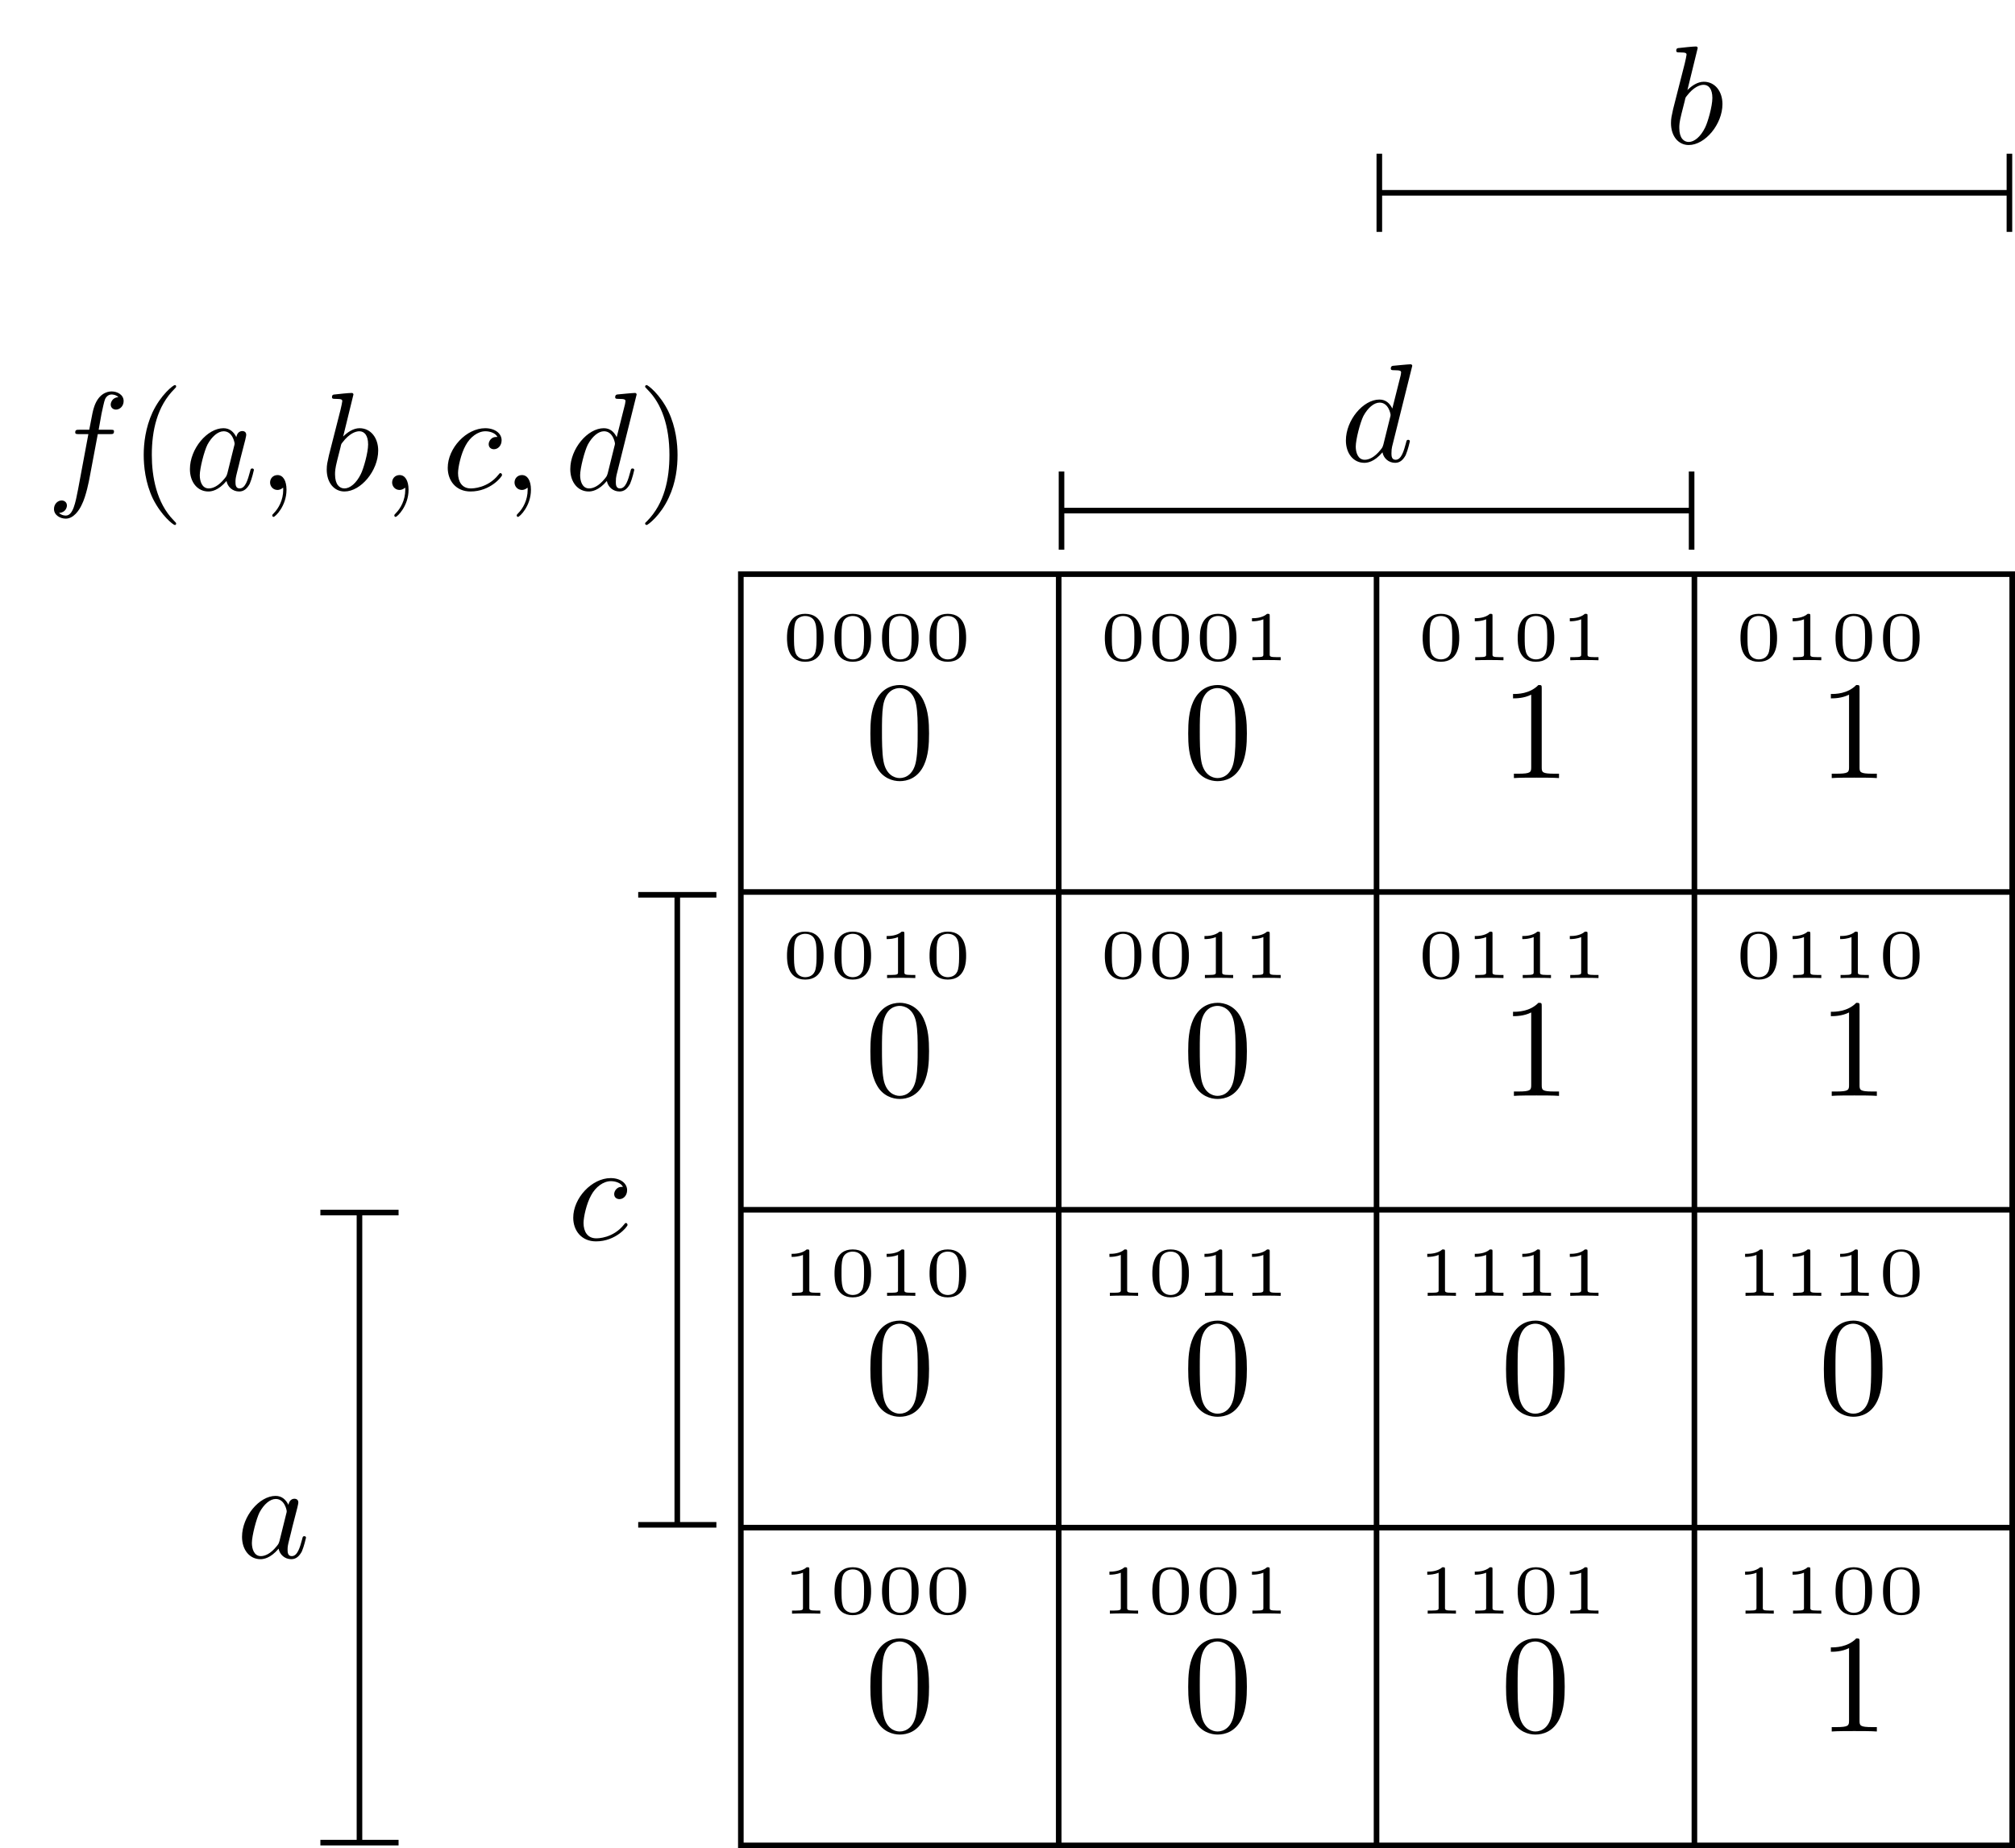 <?xml version="1.0" encoding="UTF-8"?>
<svg xmlns="http://www.w3.org/2000/svg" xmlns:xlink="http://www.w3.org/1999/xlink" width="143.769pt" height="131.879pt" viewBox="0 0 143.769 131.879" version="1.1">
<defs>
<g>
<symbol overflow="visible" id="glyph0-0">
<path style="stroke:none;" d=""/>
</symbol>
<symbol overflow="visible" id="glyph0-1">
<path style="stroke:none;" d="M 3.656 -3.984 L 4.516 -3.984 C 4.719 -3.984 4.812 -3.984 4.812 -4.188 C 4.812 -4.297 4.719 -4.297 4.547 -4.297 L 3.719 -4.297 L 3.922 -5.438 C 3.969 -5.641 4.109 -6.344 4.172 -6.469 C 4.25 -6.656 4.422 -6.812 4.641 -6.812 C 4.672 -6.812 4.938 -6.812 5.125 -6.625 C 4.688 -6.594 4.578 -6.234 4.578 -6.094 C 4.578 -5.859 4.766 -5.734 4.953 -5.734 C 5.219 -5.734 5.5 -5.969 5.5 -6.344 C 5.5 -6.797 5.047 -7.031 4.641 -7.031 C 4.297 -7.031 3.672 -6.844 3.375 -5.859 C 3.312 -5.656 3.281 -5.547 3.047 -4.297 L 2.359 -4.297 C 2.156 -4.297 2.047 -4.297 2.047 -4.109 C 2.047 -3.984 2.141 -3.984 2.328 -3.984 L 2.984 -3.984 L 2.25 -0.047 C 2.062 0.922 1.891 1.828 1.375 1.828 C 1.328 1.828 1.094 1.828 0.891 1.641 C 1.359 1.609 1.453 1.25 1.453 1.109 C 1.453 0.875 1.266 0.75 1.078 0.75 C 0.812 0.75 0.531 0.984 0.531 1.359 C 0.531 1.797 0.969 2.047 1.375 2.047 C 1.922 2.047 2.328 1.453 2.5 1.078 C 2.828 0.453 3.047 -0.75 3.062 -0.828 Z M 3.656 -3.984 "/>
</symbol>
<symbol overflow="visible" id="glyph0-2">
<path style="stroke:none;" d="M 3.719 -3.766 C 3.531 -4.141 3.25 -4.406 2.797 -4.406 C 1.641 -4.406 0.406 -2.938 0.406 -1.484 C 0.406 -0.547 0.953 0.109 1.719 0.109 C 1.922 0.109 2.422 0.062 3.016 -0.641 C 3.094 -0.219 3.453 0.109 3.922 0.109 C 4.281 0.109 4.5 -0.125 4.672 -0.438 C 4.828 -0.797 4.969 -1.406 4.969 -1.422 C 4.969 -1.531 4.875 -1.531 4.844 -1.531 C 4.75 -1.531 4.734 -1.484 4.703 -1.344 C 4.531 -0.703 4.359 -0.109 3.953 -0.109 C 3.672 -0.109 3.656 -0.375 3.656 -0.562 C 3.656 -0.781 3.672 -0.875 3.781 -1.312 C 3.891 -1.719 3.906 -1.828 4 -2.203 L 4.359 -3.594 C 4.422 -3.875 4.422 -3.891 4.422 -3.938 C 4.422 -4.109 4.312 -4.203 4.141 -4.203 C 3.891 -4.203 3.75 -3.984 3.719 -3.766 Z M 3.078 -1.188 C 3.016 -1 3.016 -0.984 2.875 -0.812 C 2.438 -0.266 2.031 -0.109 1.75 -0.109 C 1.25 -0.109 1.109 -0.656 1.109 -1.047 C 1.109 -1.547 1.422 -2.766 1.656 -3.234 C 1.969 -3.812 2.406 -4.188 2.812 -4.188 C 3.453 -4.188 3.594 -3.375 3.594 -3.312 C 3.594 -3.25 3.578 -3.188 3.562 -3.141 Z M 3.078 -1.188 "/>
</symbol>
<symbol overflow="visible" id="glyph0-3">
<path style="stroke:none;" d="M 2.031 -0.016 C 2.031 -0.672 1.781 -1.062 1.391 -1.062 C 1.062 -1.062 0.859 -0.812 0.859 -0.531 C 0.859 -0.266 1.062 0 1.391 0 C 1.5 0 1.641 -0.047 1.734 -0.125 C 1.766 -0.156 1.781 -0.156 1.781 -0.156 C 1.797 -0.156 1.797 -0.156 1.797 -0.016 C 1.797 0.734 1.453 1.328 1.125 1.656 C 1.016 1.766 1.016 1.781 1.016 1.812 C 1.016 1.891 1.062 1.922 1.109 1.922 C 1.219 1.922 2.031 1.156 2.031 -0.016 Z M 2.031 -0.016 "/>
</symbol>
<symbol overflow="visible" id="glyph0-4">
<path style="stroke:none;" d="M 2.375 -6.812 C 2.375 -6.812 2.375 -6.922 2.25 -6.922 C 2.031 -6.922 1.297 -6.844 1.031 -6.812 C 0.953 -6.812 0.844 -6.797 0.844 -6.625 C 0.844 -6.5 0.938 -6.5 1.094 -6.5 C 1.562 -6.5 1.578 -6.438 1.578 -6.328 C 1.578 -6.266 1.5 -5.922 1.453 -5.719 L 0.625 -2.469 C 0.516 -1.969 0.469 -1.797 0.469 -1.453 C 0.469 -0.516 1 0.109 1.734 0.109 C 2.906 0.109 4.141 -1.375 4.141 -2.812 C 4.141 -3.719 3.609 -4.406 2.812 -4.406 C 2.359 -4.406 1.938 -4.109 1.641 -3.812 Z M 1.453 -3.047 C 1.5 -3.266 1.5 -3.281 1.594 -3.391 C 2.078 -4.031 2.531 -4.188 2.797 -4.188 C 3.156 -4.188 3.422 -3.891 3.422 -3.25 C 3.422 -2.656 3.094 -1.516 2.906 -1.141 C 2.578 -0.469 2.125 -0.109 1.734 -0.109 C 1.391 -0.109 1.062 -0.375 1.062 -1.109 C 1.062 -1.312 1.062 -1.5 1.219 -2.125 Z M 1.453 -3.047 "/>
</symbol>
<symbol overflow="visible" id="glyph0-5">
<path style="stroke:none;" d="M 3.953 -3.781 C 3.781 -3.781 3.656 -3.781 3.516 -3.656 C 3.344 -3.5 3.328 -3.328 3.328 -3.266 C 3.328 -3.016 3.516 -2.906 3.703 -2.906 C 3.984 -2.906 4.25 -3.156 4.25 -3.547 C 4.25 -4.031 3.781 -4.406 3.078 -4.406 C 1.734 -4.406 0.406 -2.984 0.406 -1.578 C 0.406 -0.672 0.984 0.109 2.031 0.109 C 3.453 0.109 4.281 -0.953 4.281 -1.062 C 4.281 -1.125 4.234 -1.203 4.172 -1.203 C 4.109 -1.203 4.094 -1.172 4.031 -1.094 C 3.25 -0.109 2.156 -0.109 2.047 -0.109 C 1.422 -0.109 1.141 -0.594 1.141 -1.203 C 1.141 -1.609 1.344 -2.578 1.688 -3.188 C 2 -3.766 2.547 -4.188 3.094 -4.188 C 3.422 -4.188 3.812 -4.062 3.953 -3.781 Z M 3.953 -3.781 "/>
</symbol>
<symbol overflow="visible" id="glyph0-6">
<path style="stroke:none;" d="M 5.141 -6.812 C 5.141 -6.812 5.141 -6.922 5.016 -6.922 C 4.859 -6.922 3.922 -6.828 3.75 -6.812 C 3.672 -6.797 3.609 -6.75 3.609 -6.625 C 3.609 -6.5 3.703 -6.5 3.844 -6.5 C 4.328 -6.5 4.344 -6.438 4.344 -6.328 L 4.312 -6.125 L 3.719 -3.766 C 3.531 -4.141 3.25 -4.406 2.797 -4.406 C 1.641 -4.406 0.406 -2.938 0.406 -1.484 C 0.406 -0.547 0.953 0.109 1.719 0.109 C 1.922 0.109 2.422 0.062 3.016 -0.641 C 3.094 -0.219 3.453 0.109 3.922 0.109 C 4.281 0.109 4.5 -0.125 4.672 -0.438 C 4.828 -0.797 4.969 -1.406 4.969 -1.422 C 4.969 -1.531 4.875 -1.531 4.844 -1.531 C 4.75 -1.531 4.734 -1.484 4.703 -1.344 C 4.531 -0.703 4.359 -0.109 3.953 -0.109 C 3.672 -0.109 3.656 -0.375 3.656 -0.562 C 3.656 -0.812 3.672 -0.875 3.703 -1.047 Z M 3.078 -1.188 C 3.016 -1 3.016 -0.984 2.875 -0.812 C 2.438 -0.266 2.031 -0.109 1.75 -0.109 C 1.25 -0.109 1.109 -0.656 1.109 -1.047 C 1.109 -1.547 1.422 -2.766 1.656 -3.234 C 1.969 -3.812 2.406 -4.188 2.812 -4.188 C 3.453 -4.188 3.594 -3.375 3.594 -3.312 C 3.594 -3.25 3.578 -3.188 3.562 -3.141 Z M 3.078 -1.188 "/>
</symbol>
<symbol overflow="visible" id="glyph1-0">
<path style="stroke:none;" d=""/>
</symbol>
<symbol overflow="visible" id="glyph1-1">
<path style="stroke:none;" d="M 3.297 2.391 C 3.297 2.359 3.297 2.344 3.125 2.172 C 1.891 0.922 1.562 -0.969 1.562 -2.5 C 1.562 -4.234 1.938 -5.969 3.172 -7.203 C 3.297 -7.328 3.297 -7.344 3.297 -7.375 C 3.297 -7.453 3.266 -7.484 3.203 -7.484 C 3.094 -7.484 2.203 -6.797 1.609 -5.531 C 1.109 -4.438 0.984 -3.328 0.984 -2.5 C 0.984 -1.719 1.094 -0.516 1.641 0.625 C 2.25 1.844 3.094 2.5 3.203 2.5 C 3.266 2.5 3.297 2.469 3.297 2.391 Z M 3.297 2.391 "/>
</symbol>
<symbol overflow="visible" id="glyph1-2">
<path style="stroke:none;" d="M 2.875 -2.5 C 2.875 -3.266 2.766 -4.469 2.219 -5.609 C 1.625 -6.828 0.766 -7.484 0.672 -7.484 C 0.609 -7.484 0.562 -7.438 0.562 -7.375 C 0.562 -7.344 0.562 -7.328 0.75 -7.141 C 1.734 -6.156 2.297 -4.578 2.297 -2.5 C 2.297 -0.781 1.938 0.969 0.703 2.219 C 0.562 2.344 0.562 2.359 0.562 2.391 C 0.562 2.453 0.609 2.5 0.672 2.5 C 0.766 2.5 1.672 1.812 2.25 0.547 C 2.766 -0.547 2.875 -1.656 2.875 -2.5 Z M 2.875 -2.5 "/>
</symbol>
<symbol overflow="visible" id="glyph1-3">
<path style="stroke:none;" d="M 4.578 -3.188 C 4.578 -3.984 4.531 -4.781 4.188 -5.516 C 3.734 -6.484 2.906 -6.641 2.5 -6.641 C 1.891 -6.641 1.172 -6.375 0.75 -5.453 C 0.438 -4.766 0.391 -3.984 0.391 -3.188 C 0.391 -2.438 0.422 -1.547 0.844 -0.781 C 1.266 0.016 2 0.219 2.484 0.219 C 3.016 0.219 3.781 0.016 4.219 -0.938 C 4.531 -1.625 4.578 -2.406 4.578 -3.188 Z M 2.484 0 C 2.094 0 1.5 -0.25 1.328 -1.203 C 1.219 -1.797 1.219 -2.719 1.219 -3.312 C 1.219 -3.953 1.219 -4.609 1.297 -5.141 C 1.484 -6.328 2.234 -6.422 2.484 -6.422 C 2.812 -6.422 3.469 -6.234 3.656 -5.25 C 3.766 -4.688 3.766 -3.938 3.766 -3.312 C 3.766 -2.562 3.766 -1.891 3.656 -1.25 C 3.5 -0.297 2.938 0 2.484 0 Z M 2.484 0 "/>
</symbol>
<symbol overflow="visible" id="glyph1-4">
<path style="stroke:none;" d="M 2.938 -6.375 C 2.938 -6.625 2.938 -6.641 2.703 -6.641 C 2.078 -6 1.203 -6 0.891 -6 L 0.891 -5.688 C 1.094 -5.688 1.672 -5.688 2.188 -5.953 L 2.188 -0.781 C 2.188 -0.422 2.156 -0.312 1.266 -0.312 L 0.953 -0.312 L 0.953 0 C 1.297 -0.031 2.156 -0.031 2.562 -0.031 C 2.953 -0.031 3.828 -0.031 4.172 0 L 4.172 -0.312 L 3.859 -0.312 C 2.953 -0.312 2.938 -0.422 2.938 -0.781 Z M 2.938 -6.375 "/>
</symbol>
<symbol overflow="visible" id="glyph2-0">
<path style="stroke:none;" d=""/>
</symbol>
<symbol overflow="visible" id="glyph2-1">
<path style="stroke:none;" d="M 3 -1.594 C 3 -1.953 3 -3.312 1.688 -3.312 C 0.391 -3.312 0.391 -1.953 0.391 -1.594 C 0.391 -1.234 0.391 0.109 1.688 0.109 C 3 0.109 3 -1.234 3 -1.594 Z M 1.688 -0.062 C 1.516 -0.062 1.094 -0.125 0.969 -0.625 C 0.891 -0.891 0.891 -1.25 0.891 -1.656 C 0.891 -2.031 0.891 -2.375 0.969 -2.656 C 1.094 -3.078 1.484 -3.156 1.688 -3.156 C 2.062 -3.156 2.328 -2.969 2.422 -2.609 C 2.5 -2.359 2.5 -1.953 2.5 -1.656 C 2.5 -1.312 2.5 -0.906 2.422 -0.609 C 2.297 -0.125 1.891 -0.062 1.688 -0.062 Z M 1.688 -0.062 "/>
</symbol>
<symbol overflow="visible" id="glyph2-2">
<path style="stroke:none;" d="M 1.984 -3.172 C 1.984 -3.312 1.969 -3.312 1.797 -3.312 C 1.453 -3 0.891 -3 0.797 -3 L 0.719 -3 L 0.719 -2.781 L 0.797 -2.781 C 0.906 -2.781 1.234 -2.797 1.531 -2.922 L 1.531 -0.422 C 1.531 -0.281 1.531 -0.219 1 -0.219 L 0.75 -0.219 L 0.75 0 C 1.016 -0.016 1.469 -0.016 1.75 -0.016 C 2.047 -0.016 2.484 -0.016 2.766 0 L 2.766 -0.219 L 2.516 -0.219 C 1.984 -0.219 1.984 -0.281 1.984 -0.422 Z M 1.984 -3.172 "/>
</symbol>
</g>
<clipPath id="clip1">
  <path d="M 75 40 L 76 40 L 76 131.879 L 75 131.879 Z M 75 40 "/>
</clipPath>
<clipPath id="clip2">
  <path d="M 98 40 L 99 40 L 99 131.879 L 98 131.879 Z M 98 40 "/>
</clipPath>
<clipPath id="clip3">
  <path d="M 120 40 L 122 40 L 122 131.879 L 120 131.879 Z M 120 40 "/>
</clipPath>
<clipPath id="clip4">
  <path d="M 52 108 L 143.77 108 L 143.77 110 L 52 110 Z M 52 108 "/>
</clipPath>
<clipPath id="clip5">
  <path d="M 52 86 L 143.77 86 L 143.77 87 L 52 87 Z M 52 86 "/>
</clipPath>
<clipPath id="clip6">
  <path d="M 52 63 L 143.77 63 L 143.77 64 L 52 64 Z M 52 63 "/>
</clipPath>
<clipPath id="clip7">
  <path d="M 52 40 L 143.77 40 L 143.77 131.879 L 52 131.879 Z M 52 40 "/>
</clipPath>
<clipPath id="clip8">
  <path d="M 25 86 L 26 86 L 26 131.879 L 25 131.879 Z M 25 86 "/>
</clipPath>
<clipPath id="clip9">
  <path d="M 22 131 L 29 131 L 29 131.879 L 22 131.879 Z M 22 131 "/>
</clipPath>
<clipPath id="clip10">
  <path d="M 98 13 L 143.77 13 L 143.77 14 L 98 14 Z M 98 13 "/>
</clipPath>
<clipPath id="clip11">
  <path d="M 143 10 L 143.77 10 L 143.77 17 L 143 17 Z M 143 10 "/>
</clipPath>
</defs>
<g id="surface1">
<g clip-path="url(#clip1)" clip-rule="nonzero">
<path style="fill:none;stroke-width:0.399;stroke-linecap:butt;stroke-linejoin:miter;stroke:rgb(0%,0%,0%);stroke-opacity:1;stroke-miterlimit:10;" d="M 22.678 0 L 22.678 90.711 " transform="matrix(1,0,0,-1,52.861,131.68)"/>
</g>
<g clip-path="url(#clip2)" clip-rule="nonzero">
<path style="fill:none;stroke-width:0.399;stroke-linecap:butt;stroke-linejoin:miter;stroke:rgb(0%,0%,0%);stroke-opacity:1;stroke-miterlimit:10;" d="M 45.354 0 L 45.354 90.711 " transform="matrix(1,0,0,-1,52.861,131.68)"/>
</g>
<g clip-path="url(#clip3)" clip-rule="nonzero">
<path style="fill:none;stroke-width:0.399;stroke-linecap:butt;stroke-linejoin:miter;stroke:rgb(0%,0%,0%);stroke-opacity:1;stroke-miterlimit:10;" d="M 68.034 0 L 68.034 90.711 " transform="matrix(1,0,0,-1,52.861,131.68)"/>
</g>
<g clip-path="url(#clip4)" clip-rule="nonzero">
<path style="fill:none;stroke-width:0.399;stroke-linecap:butt;stroke-linejoin:miter;stroke:rgb(0%,0%,0%);stroke-opacity:1;stroke-miterlimit:10;" d="M -0.002 22.676 L 90.709 22.676 " transform="matrix(1,0,0,-1,52.861,131.68)"/>
</g>
<g clip-path="url(#clip5)" clip-rule="nonzero">
<path style="fill:none;stroke-width:0.399;stroke-linecap:butt;stroke-linejoin:miter;stroke:rgb(0%,0%,0%);stroke-opacity:1;stroke-miterlimit:10;" d="M -0.002 45.356 L 90.709 45.356 " transform="matrix(1,0,0,-1,52.861,131.68)"/>
</g>
<g clip-path="url(#clip6)" clip-rule="nonzero">
<path style="fill:none;stroke-width:0.399;stroke-linecap:butt;stroke-linejoin:miter;stroke:rgb(0%,0%,0%);stroke-opacity:1;stroke-miterlimit:10;" d="M -0.002 68.032 L 90.709 68.032 " transform="matrix(1,0,0,-1,52.861,131.68)"/>
</g>
<g clip-path="url(#clip7)" clip-rule="nonzero">
<path style="fill:none;stroke-width:0.399;stroke-linecap:butt;stroke-linejoin:miter;stroke:rgb(0%,0%,0%);stroke-opacity:1;stroke-miterlimit:10;" d="M -0.002 0 L -0.002 90.711 L 90.709 90.711 L 90.709 0 Z M -0.002 0 " transform="matrix(1,0,0,-1,52.861,131.68)"/>
</g>
<g style="fill:rgb(0%,0%,0%);fill-opacity:1;">
  <use xlink:href="#glyph0-1" x="3.321" y="34.961"/>
</g>
<g style="fill:rgb(0%,0%,0%);fill-opacity:1;">
  <use xlink:href="#glyph1-1" x="9.27" y="34.961"/>
</g>
<g style="fill:rgb(0%,0%,0%);fill-opacity:1;">
  <use xlink:href="#glyph0-2" x="13.145" y="34.961"/>
  <use xlink:href="#glyph0-3" x="18.411" y="34.961"/>
</g>
<g style="fill:rgb(0%,0%,0%);fill-opacity:1;">
  <use xlink:href="#glyph0-4" x="22.843" y="34.961"/>
  <use xlink:href="#glyph0-3" x="27.119" y="34.961"/>
</g>
<g style="fill:rgb(0%,0%,0%);fill-opacity:1;">
  <use xlink:href="#glyph0-5" x="31.54" y="34.961"/>
  <use xlink:href="#glyph0-3" x="35.852" y="34.961"/>
</g>
<g style="fill:rgb(0%,0%,0%);fill-opacity:1;">
  <use xlink:href="#glyph0-6" x="40.283" y="34.961"/>
</g>
<g style="fill:rgb(0%,0%,0%);fill-opacity:1;">
  <use xlink:href="#glyph1-2" x="45.467" y="34.961"/>
</g>
<g clip-path="url(#clip8)" clip-rule="nonzero">
<path style="fill:none;stroke-width:0.399;stroke-linecap:butt;stroke-linejoin:miter;stroke:rgb(0%,0%,0%);stroke-opacity:1;stroke-miterlimit:10;" d="M -27.213 0.297 L -27.213 45.055 " transform="matrix(1,0,0,-1,52.861,131.68)"/>
</g>
<g clip-path="url(#clip9)" clip-rule="nonzero">
<path style="fill:none;stroke-width:0.399;stroke-linecap:square;stroke-linejoin:miter;stroke:rgb(0%,0%,0%);stroke-opacity:1;stroke-miterlimit:10;" d="M 0.099 -2.59 L 0.099 2.59 " transform="matrix(0,1,1,0,25.648,131.381)"/>
</g>
<path style="fill:none;stroke-width:0.399;stroke-linecap:square;stroke-linejoin:miter;stroke:rgb(0%,0%,0%);stroke-opacity:1;stroke-miterlimit:10;" d="M 0.101 -2.59 L 0.101 2.59 " transform="matrix(0,-1,-1,0,25.648,86.624)"/>
<g style="fill:rgb(0%,0%,0%);fill-opacity:1;">
  <use xlink:href="#glyph0-2" x="16.863" y="111.147"/>
</g>
<g clip-path="url(#clip10)" clip-rule="nonzero">
<path style="fill:none;stroke-width:0.399;stroke-linecap:butt;stroke-linejoin:miter;stroke:rgb(0%,0%,0%);stroke-opacity:1;stroke-miterlimit:10;" d="M 45.655 117.922 L 90.412 117.922 " transform="matrix(1,0,0,-1,52.861,131.68)"/>
</g>
<path style="fill:none;stroke-width:0.399;stroke-linecap:square;stroke-linejoin:miter;stroke:rgb(0%,0%,0%);stroke-opacity:1;stroke-miterlimit:10;" d="M 0.101 -2.589 L 0.101 2.59 " transform="matrix(-1,0,0,1,98.515,13.757)"/>
<g clip-path="url(#clip11)" clip-rule="nonzero">
<path style="fill:none;stroke-width:0.399;stroke-linecap:square;stroke-linejoin:miter;stroke:rgb(0%,0%,0%);stroke-opacity:1;stroke-miterlimit:10;" d="M 0.099 -2.59 L 0.099 2.589 " transform="matrix(1,0,0,-1,143.272,13.757)"/>
</g>
<g style="fill:rgb(0%,0%,0%);fill-opacity:1;">
  <use xlink:href="#glyph0-4" x="118.755" y="10.239"/>
</g>
<path style="fill:none;stroke-width:0.399;stroke-linecap:butt;stroke-linejoin:miter;stroke:rgb(0%,0%,0%);stroke-opacity:1;stroke-miterlimit:10;" d="M -4.537 22.977 L -4.537 67.735 " transform="matrix(1,0,0,-1,52.861,131.68)"/>
<path style="fill:none;stroke-width:0.399;stroke-linecap:square;stroke-linejoin:miter;stroke:rgb(0%,0%,0%);stroke-opacity:1;stroke-miterlimit:10;" d="M 0.101 -2.591 L 0.101 2.588 " transform="matrix(0,1,1,0,48.326,108.704)"/>
<path style="fill:none;stroke-width:0.399;stroke-linecap:square;stroke-linejoin:miter;stroke:rgb(0%,0%,0%);stroke-opacity:1;stroke-miterlimit:10;" d="M 0.099 -2.588 L 0.099 2.591 " transform="matrix(0,-1,-1,0,48.326,63.947)"/>
<g style="fill:rgb(0%,0%,0%);fill-opacity:1;">
  <use xlink:href="#glyph0-5" x="40.494" y="88.47"/>
</g>
<path style="fill:none;stroke-width:0.399;stroke-linecap:butt;stroke-linejoin:miter;stroke:rgb(0%,0%,0%);stroke-opacity:1;stroke-miterlimit:10;" d="M 22.975 95.246 L 67.733 95.246 " transform="matrix(1,0,0,-1,52.861,131.68)"/>
<path style="fill:none;stroke-width:0.399;stroke-linecap:square;stroke-linejoin:miter;stroke:rgb(0%,0%,0%);stroke-opacity:1;stroke-miterlimit:10;" d="M 0.099 -2.591 L 0.099 2.589 " transform="matrix(-1,0,0,1,75.837,36.435)"/>
<path style="fill:none;stroke-width:0.399;stroke-linecap:square;stroke-linejoin:miter;stroke:rgb(0%,0%,0%);stroke-opacity:1;stroke-miterlimit:10;" d="M 0.101 -2.589 L 0.101 2.591 " transform="matrix(1,0,0,-1,120.594,36.435)"/>
<g style="fill:rgb(0%,0%,0%);fill-opacity:1;">
  <use xlink:href="#glyph0-6" x="95.623" y="32.916"/>
</g>
<g style="fill:rgb(0%,0%,0%);fill-opacity:1;">
  <use xlink:href="#glyph1-3" x="61.709" y="55.52"/>
</g>
<g style="fill:rgb(0%,0%,0%);fill-opacity:1;">
  <use xlink:href="#glyph2-1" x="55.761" y="47.112"/>
  <use xlink:href="#glyph2-1" x="59.151" y="47.112"/>
  <use xlink:href="#glyph2-1" x="62.542" y="47.112"/>
  <use xlink:href="#glyph2-1" x="65.932" y="47.112"/>
</g>
<g style="fill:rgb(0%,0%,0%);fill-opacity:1;">
  <use xlink:href="#glyph1-3" x="84.386" y="55.52"/>
</g>
<g style="fill:rgb(0%,0%,0%);fill-opacity:1;">
  <use xlink:href="#glyph2-1" x="78.438" y="47.112"/>
  <use xlink:href="#glyph2-1" x="81.828" y="47.112"/>
  <use xlink:href="#glyph2-1" x="85.219" y="47.112"/>
  <use xlink:href="#glyph2-2" x="88.609" y="47.112"/>
</g>
<g style="fill:rgb(0%,0%,0%);fill-opacity:1;">
  <use xlink:href="#glyph1-3" x="61.709" y="78.197"/>
</g>
<g style="fill:rgb(0%,0%,0%);fill-opacity:1;">
  <use xlink:href="#glyph2-1" x="55.761" y="69.789"/>
  <use xlink:href="#glyph2-1" x="59.151" y="69.789"/>
  <use xlink:href="#glyph2-2" x="62.542" y="69.789"/>
  <use xlink:href="#glyph2-1" x="65.932" y="69.789"/>
</g>
<g style="fill:rgb(0%,0%,0%);fill-opacity:1;">
  <use xlink:href="#glyph1-3" x="84.386" y="78.197"/>
</g>
<g style="fill:rgb(0%,0%,0%);fill-opacity:1;">
  <use xlink:href="#glyph2-1" x="78.438" y="69.789"/>
  <use xlink:href="#glyph2-1" x="81.828" y="69.789"/>
  <use xlink:href="#glyph2-2" x="85.219" y="69.789"/>
  <use xlink:href="#glyph2-2" x="88.609" y="69.789"/>
</g>
<g style="fill:rgb(0%,0%,0%);fill-opacity:1;">
  <use xlink:href="#glyph1-4" x="129.74" y="55.52"/>
</g>
<g style="fill:rgb(0%,0%,0%);fill-opacity:1;">
  <use xlink:href="#glyph2-1" x="123.792" y="47.112"/>
  <use xlink:href="#glyph2-2" x="127.182" y="47.112"/>
  <use xlink:href="#glyph2-1" x="130.573" y="47.112"/>
  <use xlink:href="#glyph2-1" x="133.963" y="47.112"/>
</g>
<g style="fill:rgb(0%,0%,0%);fill-opacity:1;">
  <use xlink:href="#glyph1-4" x="107.063" y="55.52"/>
</g>
<g style="fill:rgb(0%,0%,0%);fill-opacity:1;">
  <use xlink:href="#glyph2-1" x="101.115" y="47.112"/>
  <use xlink:href="#glyph2-2" x="104.505" y="47.112"/>
  <use xlink:href="#glyph2-1" x="107.896" y="47.112"/>
  <use xlink:href="#glyph2-2" x="111.286" y="47.112"/>
</g>
<g style="fill:rgb(0%,0%,0%);fill-opacity:1;">
  <use xlink:href="#glyph1-4" x="129.74" y="78.197"/>
</g>
<g style="fill:rgb(0%,0%,0%);fill-opacity:1;">
  <use xlink:href="#glyph2-1" x="123.792" y="69.789"/>
  <use xlink:href="#glyph2-2" x="127.182" y="69.789"/>
  <use xlink:href="#glyph2-2" x="130.573" y="69.789"/>
  <use xlink:href="#glyph2-1" x="133.963" y="69.789"/>
</g>
<g style="fill:rgb(0%,0%,0%);fill-opacity:1;">
  <use xlink:href="#glyph1-4" x="107.063" y="78.197"/>
</g>
<g style="fill:rgb(0%,0%,0%);fill-opacity:1;">
  <use xlink:href="#glyph2-1" x="101.115" y="69.789"/>
  <use xlink:href="#glyph2-2" x="104.505" y="69.789"/>
  <use xlink:href="#glyph2-2" x="107.896" y="69.789"/>
  <use xlink:href="#glyph2-2" x="111.286" y="69.789"/>
</g>
<g style="fill:rgb(0%,0%,0%);fill-opacity:1;">
  <use xlink:href="#glyph1-3" x="61.709" y="123.551"/>
</g>
<g style="fill:rgb(0%,0%,0%);fill-opacity:1;">
  <use xlink:href="#glyph2-2" x="55.761" y="115.143"/>
  <use xlink:href="#glyph2-1" x="59.151" y="115.143"/>
  <use xlink:href="#glyph2-1" x="62.542" y="115.143"/>
  <use xlink:href="#glyph2-1" x="65.932" y="115.143"/>
</g>
<g style="fill:rgb(0%,0%,0%);fill-opacity:1;">
  <use xlink:href="#glyph1-3" x="84.386" y="123.551"/>
</g>
<g style="fill:rgb(0%,0%,0%);fill-opacity:1;">
  <use xlink:href="#glyph2-2" x="78.438" y="115.143"/>
  <use xlink:href="#glyph2-1" x="81.828" y="115.143"/>
  <use xlink:href="#glyph2-1" x="85.219" y="115.143"/>
  <use xlink:href="#glyph2-2" x="88.609" y="115.143"/>
</g>
<g style="fill:rgb(0%,0%,0%);fill-opacity:1;">
  <use xlink:href="#glyph1-3" x="61.709" y="100.874"/>
</g>
<g style="fill:rgb(0%,0%,0%);fill-opacity:1;">
  <use xlink:href="#glyph2-2" x="55.761" y="92.466"/>
  <use xlink:href="#glyph2-1" x="59.151" y="92.466"/>
  <use xlink:href="#glyph2-2" x="62.542" y="92.466"/>
  <use xlink:href="#glyph2-1" x="65.932" y="92.466"/>
</g>
<g style="fill:rgb(0%,0%,0%);fill-opacity:1;">
  <use xlink:href="#glyph1-3" x="84.386" y="100.874"/>
</g>
<g style="fill:rgb(0%,0%,0%);fill-opacity:1;">
  <use xlink:href="#glyph2-2" x="78.438" y="92.466"/>
  <use xlink:href="#glyph2-1" x="81.828" y="92.466"/>
  <use xlink:href="#glyph2-2" x="85.219" y="92.466"/>
  <use xlink:href="#glyph2-2" x="88.609" y="92.466"/>
</g>
<g style="fill:rgb(0%,0%,0%);fill-opacity:1;">
  <use xlink:href="#glyph1-4" x="129.74" y="123.551"/>
</g>
<g style="fill:rgb(0%,0%,0%);fill-opacity:1;">
  <use xlink:href="#glyph2-2" x="123.792" y="115.143"/>
  <use xlink:href="#glyph2-2" x="127.182" y="115.143"/>
  <use xlink:href="#glyph2-1" x="130.573" y="115.143"/>
  <use xlink:href="#glyph2-1" x="133.963" y="115.143"/>
</g>
<g style="fill:rgb(0%,0%,0%);fill-opacity:1;">
  <use xlink:href="#glyph1-3" x="107.063" y="123.551"/>
</g>
<g style="fill:rgb(0%,0%,0%);fill-opacity:1;">
  <use xlink:href="#glyph2-2" x="101.115" y="115.143"/>
  <use xlink:href="#glyph2-2" x="104.505" y="115.143"/>
  <use xlink:href="#glyph2-1" x="107.896" y="115.143"/>
  <use xlink:href="#glyph2-2" x="111.286" y="115.143"/>
</g>
<g style="fill:rgb(0%,0%,0%);fill-opacity:1;">
  <use xlink:href="#glyph1-3" x="129.74" y="100.874"/>
</g>
<g style="fill:rgb(0%,0%,0%);fill-opacity:1;">
  <use xlink:href="#glyph2-2" x="123.792" y="92.466"/>
  <use xlink:href="#glyph2-2" x="127.182" y="92.466"/>
  <use xlink:href="#glyph2-2" x="130.573" y="92.466"/>
  <use xlink:href="#glyph2-1" x="133.963" y="92.466"/>
</g>
<g style="fill:rgb(0%,0%,0%);fill-opacity:1;">
  <use xlink:href="#glyph1-3" x="107.063" y="100.874"/>
</g>
<g style="fill:rgb(0%,0%,0%);fill-opacity:1;">
  <use xlink:href="#glyph2-2" x="101.115" y="92.466"/>
  <use xlink:href="#glyph2-2" x="104.505" y="92.466"/>
  <use xlink:href="#glyph2-2" x="107.896" y="92.466"/>
  <use xlink:href="#glyph2-2" x="111.286" y="92.466"/>
</g>
</g>
</svg>
